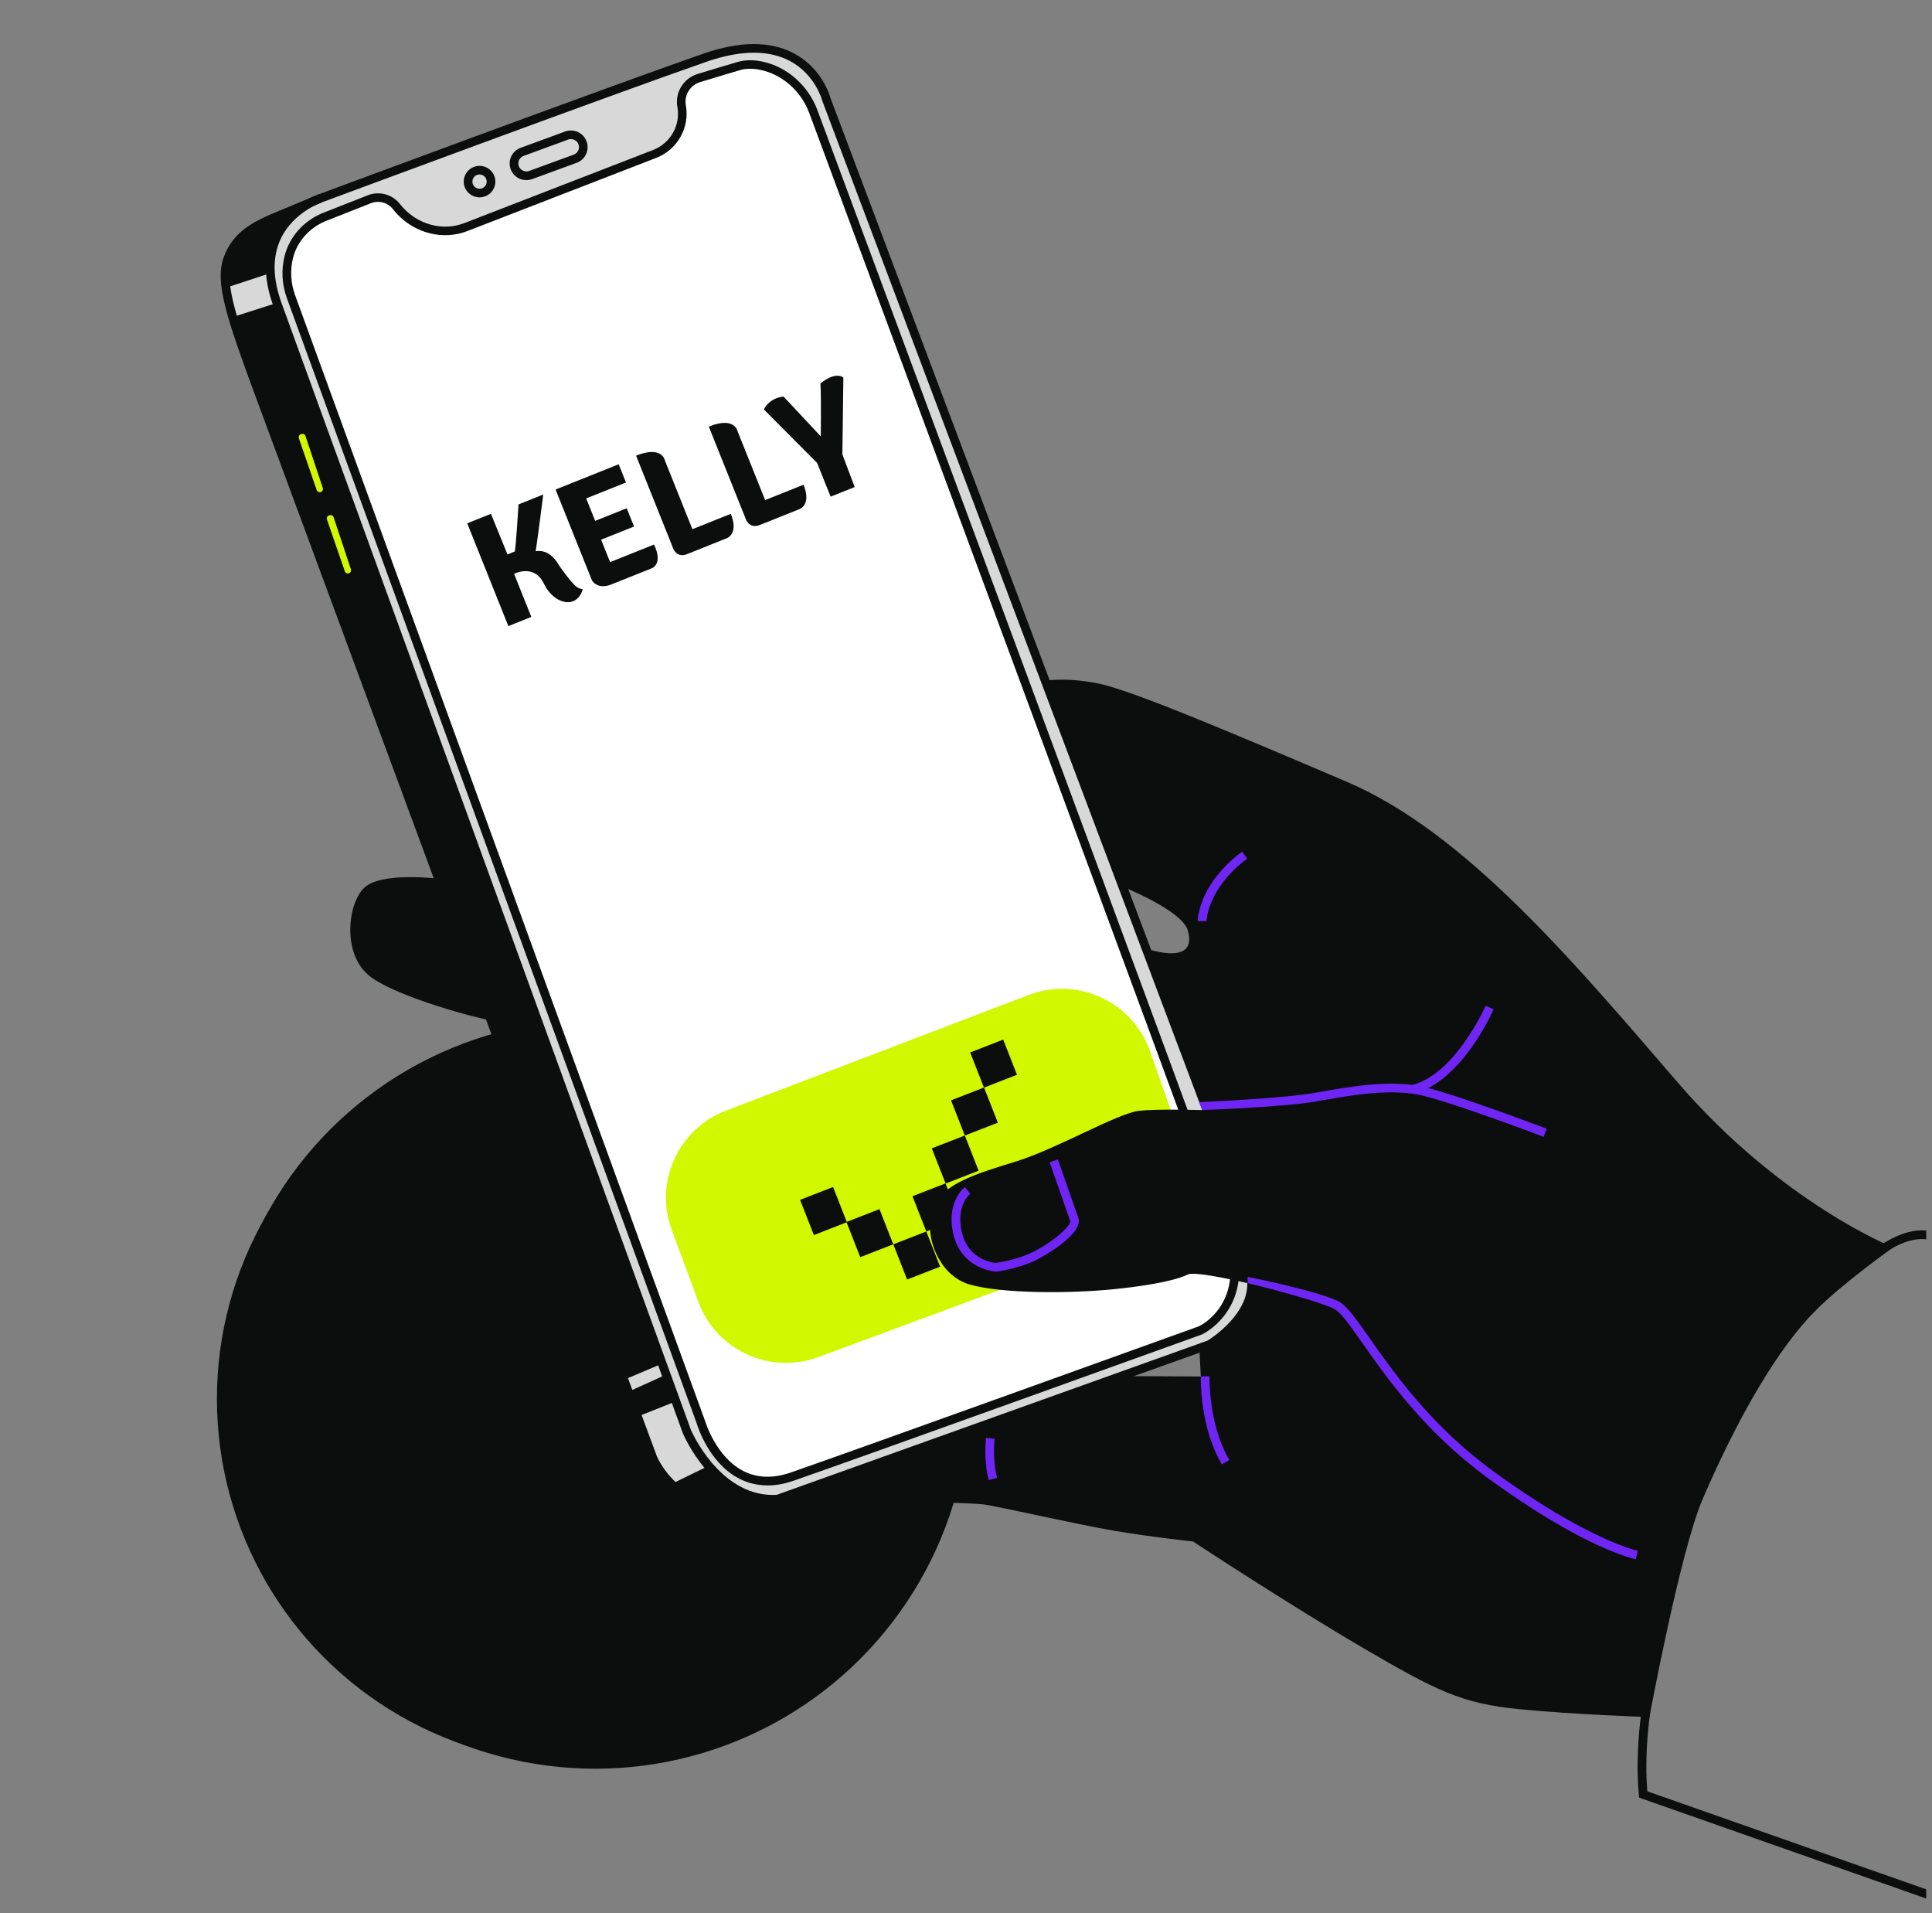 <svg width="101" height="100" viewBox="0 0 101 100" fill="none" xmlns="http://www.w3.org/2000/svg">
<rect x="0" y="0" width="101" height="100" fill="#808080" stroke="none"/>
<g clip-path="url(#clip0_502_2277)">
<circle cx="31.119" cy="72.869" r="19.58" fill="#0B0E0D"/>
<circle cx="30.463" cy="73.116" r="19.123" fill="#0B0E0D"/>
<path d="M40.837 78.323C40.837 78.323 38.969 78.985 37.814 78.765C36.658 78.544 35.102 78.011 34.345 76.596C33.589 75.18 25.766 53.848 25.766 53.848L19.23 35.923L13.495 20.39C13.495 20.39 11.34 14.615 11.762 13.354C12.184 12.093 14.518 11.251 14.518 11.251L29.278 5.764C29.278 5.764 37.724 2.489 38.88 2.445C40.036 2.4 41.526 2.778 42.214 3.553C42.903 4.327 43.882 7.403 43.882 7.403L48.171 18.157L57.729 43.671L63.108 58.364C63.108 58.364 65.376 66.463 65.308 67.104C65.242 67.745 64.751 69.384 63.574 70.003C62.396 70.623 57.285 72.327 57.285 72.327L40.837 78.321V78.323Z" fill="#D8D8D8"/>
<path d="M36.679 74.716L38.37 76.928L39.549 77.416L41.06 77.282L48.106 74.716L62.776 69.472C62.776 69.472 63.688 68.784 63.955 68.455C64.222 68.125 64.578 66.751 64.578 66.751L61.465 56.837L49.729 25.127C49.729 25.127 42.468 5.772 42.319 5.331C42.171 4.889 40.273 3.441 39.327 3.413C38.379 3.384 36.007 4.357 36.007 4.357C36.007 4.357 35.592 5.094 35.622 5.803C35.653 6.511 36.273 7.248 33.401 8.281C30.526 9.314 24.362 11.793 24.362 11.793C24.362 11.793 23.235 12.058 22.584 11.912C21.933 11.764 21.398 11.471 21.398 11.471C21.398 11.471 20.301 10.379 20.035 10.349C19.768 10.319 19.205 10.32 19.205 10.32L16.005 11.796C16.005 11.796 15.026 13.066 14.997 13.834C14.969 14.601 17.012 20.561 17.012 20.561L24.541 41.302L30.082 56.143L35.477 71.455L36.683 74.721L36.679 74.716Z" fill="white"/>
<path d="M15.319 11.072C15.367 11.026 13.097 11.714 12.762 12.134C12.428 12.554 11.896 13.418 11.896 13.817V15.012L14.052 14.303C14.052 14.303 13.807 12.511 15.319 11.072Z" fill="#0B0E0D"/>
<path d="M11.983 16.63L14.473 15.832L34.553 71.301L32.465 72.186L11.983 16.63Z" fill="#0B0E0D"/>
<path d="M36.981 76.647L35.055 77.59C35.055 77.59 36.774 78.771 37.276 78.83C37.779 78.888 40.122 78.534 40.122 78.534V78.299C40.122 78.299 38.403 78.064 36.981 76.648V76.647Z" fill="#0B0E0D"/>
<path d="M32.773 72.779L34.788 71.865L35.322 73.251L33.248 74.077L32.773 72.779Z" fill="#0B0E0D"/>
<path d="M15.473 22.98C15.487 23.047 16.494 25.834 16.494 25.834C16.494 25.834 17.138 25.989 17.184 25.613C17.229 25.238 16.05 22.404 16.05 22.404C16.05 22.404 15.251 21.984 15.473 22.98Z" fill="#D2F800"/>
<path d="M16.719 27.119C16.764 27.185 17.631 29.619 17.785 29.819C17.939 30.018 17.985 30.307 18.229 30.218C18.474 30.131 18.719 29.621 18.719 29.621L17.674 26.811L17.252 26.678L16.719 27.121V27.119Z" fill="#D2F800"/>
<path d="M55.519 51.682C54.928 51.682 54.336 51.79 53.767 52.008L37.942 58.055C35.463 59.002 34.194 61.791 35.112 64.27L36.514 68.058C36.965 69.277 37.869 70.248 39.056 70.791C40.242 71.334 41.572 71.382 42.795 70.93L58.613 65.066C61.086 64.15 62.388 61.387 61.515 58.91L60.118 54.94C59.678 53.69 58.771 52.695 57.563 52.139C56.912 51.835 56.216 51.683 55.517 51.683L55.519 51.682Z" fill="#D2F800"/>
<path d="M45.976 63.199L44.25 63.871L44.972 65.71L46.698 65.039L45.976 63.199Z" fill="#0B0E0D"/>
<path d="M43.551 62.043L41.825 62.715L42.547 64.554L44.273 63.883L43.551 62.043Z" fill="#0B0E0D"/>
<path d="M48.425 64.367L46.699 65.039L47.421 66.878L49.148 66.207L48.425 64.367Z" fill="#0B0E0D"/>
<path d="M49.428 61.854L47.702 62.525L48.424 64.365L50.15 63.693L49.428 61.854Z" fill="#0B0E0D"/>
<path d="M50.438 59.352L48.712 60.023L49.434 61.863L51.16 61.191L50.438 59.352Z" fill="#0B0E0D"/>
<path d="M51.443 56.842L49.717 57.514L50.439 59.353L52.165 58.681L51.443 56.842Z" fill="#0B0E0D"/>
<path d="M52.444 54.338L50.718 55.01L51.44 56.849L53.166 56.177L52.444 54.338Z" fill="#0B0E0D"/>
<path d="M16.716 26.181C16.625 26.181 16.532 26.16 16.446 26.119C16.296 26.047 16.183 25.919 16.127 25.762L15.194 23.052C15.083 22.73 15.256 22.377 15.58 22.265L15.609 22.256C15.766 22.203 15.936 22.213 16.086 22.288C16.236 22.363 16.347 22.489 16.401 22.648L17.306 25.369C17.412 25.686 17.24 26.035 16.925 26.147C16.857 26.168 16.786 26.181 16.716 26.181ZM15.623 22.904L16.557 25.615C16.571 25.657 16.601 25.691 16.643 25.711C16.684 25.73 16.73 25.732 16.771 25.718C16.855 25.688 16.902 25.593 16.875 25.509L15.97 22.788C15.956 22.746 15.925 22.712 15.886 22.692C15.845 22.673 15.8 22.669 15.757 22.683L15.729 22.692C15.641 22.721 15.594 22.815 15.625 22.904H15.623Z" fill="#0B0E0D"/>
<path d="M18.184 30.429C18.093 30.429 18 30.408 17.916 30.369C17.766 30.298 17.653 30.169 17.597 30.013L16.664 27.302C16.61 27.146 16.621 26.978 16.692 26.83C16.766 26.681 16.893 26.57 17.05 26.517L17.079 26.508C17.236 26.455 17.406 26.465 17.556 26.538C17.707 26.613 17.817 26.74 17.871 26.898L18.776 29.619C18.882 29.936 18.71 30.285 18.395 30.395C18.327 30.419 18.258 30.431 18.186 30.431L18.184 30.429ZM17.093 27.153L18.027 29.863C18.041 29.906 18.072 29.94 18.113 29.959C18.154 29.979 18.198 29.981 18.241 29.966C18.327 29.936 18.372 29.843 18.345 29.758L17.44 27.037C17.426 26.994 17.395 26.96 17.356 26.941C17.315 26.919 17.27 26.918 17.227 26.932L17.198 26.941C17.156 26.955 17.122 26.985 17.102 27.024C17.081 27.064 17.079 27.108 17.093 27.151V27.153Z" fill="#0B0E0D"/>
<path d="M40.389 78.594C37.277 78.594 35.76 75.06 35.694 74.906L14.293 16.003C13.77 14.57 13.767 13.306 14.284 12.248C15.035 10.706 16.607 10.173 16.674 10.152C16.813 10.1 31.488 4.646 36.764 2.806C38.681 2.138 40.28 2.135 41.516 2.796C42.955 3.565 43.37 4.959 43.414 5.119L63.304 57.951C63.397 58.248 65.502 64.972 65.651 66.924C65.808 68.988 63.449 70.409 63.347 70.47L63.308 70.487L40.694 78.583H40.661C40.57 78.59 40.479 78.594 40.389 78.594ZM39.407 2.755C38.663 2.755 37.83 2.915 36.914 3.234C31.642 5.07 16.972 10.522 16.826 10.578C16.804 10.585 15.357 11.08 14.693 12.449C14.234 13.395 14.244 14.538 14.722 15.85L36.12 74.74C36.13 74.765 37.583 78.138 40.4 78.139C40.466 78.139 40.533 78.138 40.602 78.134L63.134 70.069C63.342 69.939 65.329 68.655 65.2 66.956C65.055 65.056 62.898 58.166 62.877 58.095L42.981 5.255L42.978 5.242C42.974 5.228 42.617 3.891 41.296 3.189C40.751 2.899 40.121 2.755 39.409 2.755H39.407Z" fill="#0B0E0D"/>
<path d="M38.275 79.052C35.121 79.052 33.931 76.326 33.917 76.292C33.735 75.797 15.924 27.668 13.405 20.845C11.879 16.711 11.223 14.826 11.684 13.479C12.158 12.092 13.353 11.56 14.144 11.207L16.659 10.158L16.834 10.577L14.335 11.62C13.57 11.962 12.528 12.427 12.117 13.627C11.707 14.826 12.385 16.765 13.834 20.69C16.353 27.515 34.164 75.642 34.343 76.128C34.404 76.272 35.98 79.848 40.57 78.147L40.727 78.571C39.802 78.913 38.989 79.054 38.275 79.054V79.052Z" fill="#0B0E0D"/>
<path d="M40.116 77.639C39.594 77.639 39.102 77.522 38.644 77.287C37.04 76.461 36.449 74.491 36.426 74.409L14.994 15.575C14.735 14.845 14.697 14.104 14.88 13.376C15.125 12.393 15.857 11.561 16.835 11.148L19.234 10.204C19.826 9.971 20.513 10.158 20.905 10.66C21.672 11.646 22.947 12.074 24.081 11.726C24.151 11.705 24.221 11.682 24.291 11.655L34.149 7.836C35.052 7.485 35.584 6.543 35.412 5.594C35.274 4.837 35.728 4.094 36.465 3.868C37.066 3.683 37.836 3.451 38.564 3.238C38.945 3.127 39.376 3.118 39.844 3.216C41.143 3.487 42.252 4.463 42.735 5.763C44.828 11.397 63.21 60.906 64.423 64.421C65.777 68.344 62.881 69.731 62.85 69.745C62.653 69.817 44.86 76.229 41.49 77.395C41.013 77.561 40.555 77.643 40.116 77.643V77.639ZM15.424 15.422L36.859 74.269C36.868 74.302 37.426 76.153 38.857 76.886C39.581 77.258 40.419 77.285 41.342 76.965C44.71 75.798 62.498 69.387 62.677 69.323C62.763 69.282 65.21 68.093 63.992 64.563C62.779 61.052 44.399 11.549 42.308 5.914C41.878 4.758 40.898 3.893 39.75 3.653C39.354 3.571 38.998 3.574 38.689 3.665C37.963 3.877 37.195 4.11 36.596 4.294C36.077 4.452 35.759 4.974 35.855 5.506C36.065 6.667 35.415 7.823 34.31 8.25L24.452 12.07C24.373 12.101 24.294 12.129 24.212 12.154C22.899 12.558 21.423 12.067 20.541 10.932C20.273 10.589 19.805 10.46 19.398 10.619L17.005 11.563C16.163 11.919 15.529 12.636 15.318 13.482C15.161 14.123 15.195 14.775 15.422 15.422H15.424Z" fill="#0B0E0D"/>
<path d="M27.52 9.415C27.386 9.415 27.25 9.385 27.127 9.324C26.912 9.217 26.749 9.023 26.68 8.793C26.549 8.354 26.783 7.885 27.216 7.727L29.542 6.874C29.767 6.79 30.019 6.806 30.234 6.911C30.449 7.018 30.611 7.209 30.681 7.438C30.815 7.882 30.581 8.352 30.146 8.51L27.819 9.362C27.723 9.395 27.62 9.413 27.519 9.413L27.52 9.415ZM29.848 7.271C29.799 7.271 29.749 7.28 29.701 7.296L27.374 8.149C27.166 8.225 27.052 8.45 27.116 8.662C27.15 8.774 27.227 8.865 27.331 8.916C27.436 8.968 27.554 8.977 27.665 8.934L29.992 8.083C30.202 8.006 30.314 7.78 30.25 7.568C30.216 7.454 30.139 7.365 30.034 7.314C29.975 7.285 29.91 7.271 29.848 7.271Z" fill="#0B0E0D"/>
<path d="M25.07 10.315C24.613 10.315 24.243 9.947 24.243 9.493C24.243 9.039 24.613 8.67 25.07 8.67C25.526 8.67 25.896 9.039 25.896 9.493C25.896 9.947 25.524 10.315 25.07 10.315ZM25.07 9.12C24.864 9.12 24.696 9.286 24.696 9.493C24.696 9.699 24.862 9.865 25.07 9.865C25.277 9.865 25.443 9.699 25.443 9.493C25.443 9.288 25.275 9.12 25.07 9.12Z" fill="#0B0E0D"/>
<path d="M98.972 65.2C98.972 65.2 93.164 62.9 87.738 56.615C82.315 50.331 76.625 43.514 70.401 40.861C64.178 38.206 59.153 36.081 57.42 35.727C55.687 35.373 54.529 35.593 54.529 35.593L58.545 46.289C58.545 46.289 61.806 47.558 62.101 48.648C62.398 49.74 61.645 49.852 61.084 49.822C60.52 49.793 59.686 49.519 59.686 49.519L63.087 58.031C63.087 58.031 60.649 57.944 59.552 58.059C58.456 58.175 55.256 60.036 53.181 60.686C51.106 61.336 49.269 61.836 48.764 63.165C48.26 64.493 49.031 66.677 50.719 67.148C52.41 67.62 55.907 67.62 58.248 67.383C60.59 67.147 61.686 66.823 62.101 66.616C62.516 66.409 65.421 67.118 65.421 67.118C65.421 67.118 65.302 69.123 63.999 69.773L62.695 70.421L62.776 71.948L58.62 71.926L40.614 78.462C40.614 78.462 50.365 78.447 51.551 78.654C52.737 78.86 56.352 79.687 58.248 80.011C60.146 80.335 62.368 80.572 62.368 80.572C62.368 80.572 67.348 83.847 71.23 86.119C75.111 88.391 76.417 89.039 79.41 89.335C82.402 89.63 86.227 89.748 86.227 89.748C86.227 89.748 87.835 81.086 89.005 78.367C90.939 73.876 93.006 70.423 94.895 68.519C96.359 67.045 98.974 65.198 98.974 65.198L98.972 65.2Z" fill="#0B0E0D"/>
<path d="M111.659 69.39L100.988 64.86C100.988 64.86 99.997 64.319 98.091 65.798L97.811 65.442C99.869 63.845 101.04 64.374 101.208 64.466L111.836 68.975L111.659 69.39Z" fill="#0B0E0D"/>
<path d="M102.867 99.997L85.689 93.959L85.675 93.814C85.422 91.127 85.981 88.362 86.006 88.246L86.451 88.337C86.446 88.364 85.904 91.054 86.117 93.629L103.021 99.57L102.869 99.999L102.867 99.997Z" fill="#0B0E0D"/>
<path d="M22.952 45.931C22.952 45.931 19.929 45.548 19.04 46.403C18.151 47.258 17.895 49.893 19.319 51.015C20.741 52.137 25.235 53.309 25.739 53.337L22.952 45.933V45.931Z" fill="#0B0E0D"/>
<path d="M26.805 56.464C26.805 56.464 23.804 56.297 23.457 56.377C22.153 56.673 21.766 57.438 21.65 58.53C21.534 59.622 21.799 63.014 29.236 63.34L26.805 56.464Z" fill="#0B0E0D"/>
<path d="M32.836 72.996C32.836 72.996 31.965 72.873 31.621 73.644C31.047 74.931 31.918 76.329 32.777 76.963C33.635 77.597 35.281 77.731 35.281 77.731C35.281 77.731 33.575 75.341 32.836 72.996Z" fill="#0B0E0D"/>
<path d="M52.074 66.466H52.052C52.034 66.464 50.238 66.354 49.827 64.457C49.467 62.801 50.407 62.074 50.446 62.046L50.72 62.407C50.691 62.429 49.975 63.002 50.272 64.363C50.593 65.834 51.875 65.997 52.058 66.013C52.208 65.992 53.104 65.851 53.868 65.504C54.855 65.055 56.038 64.087 55.941 63.805C55.574 62.746 54.875 60.753 54.875 60.753L55.304 60.603C55.304 60.603 56.005 62.598 56.372 63.659C56.664 64.505 54.474 65.727 54.059 65.915C53.165 66.323 52.14 66.46 52.097 66.466H52.075H52.074Z" fill="#6F25F4"/>
<path d="M80.696 59.421C80.652 59.403 76.185 57.709 74.41 57.275C72.783 56.876 70.777 57.227 69.168 57.506L68.783 57.574C67.069 57.868 63.018 58.016 62.844 58.019L62.688 57.61C62.73 57.61 67.021 57.417 68.704 57.127L69.089 57.059C70.74 56.771 72.795 56.411 74.518 56.835C76.319 57.277 80.673 58.927 80.857 58.997L80.696 59.421Z" fill="#6F25F4"/>
<path d="M73.895 57.159L73.788 56.719C76.079 56.164 77.648 52.608 77.664 52.57L78.081 52.75C78.013 52.905 76.407 56.548 73.895 57.159Z" fill="#6F25F4"/>
<path d="M63.072 48.146H62.617C62.617 48.07 62.639 46.237 64.93 44.514L65.204 44.873C63.107 46.451 63.072 48.129 63.072 48.146Z" fill="#6F25F4"/>
<path d="M85.518 81.501C85.409 81.48 82.789 80.919 77.784 77.258C74.476 74.839 72.512 72.038 71.212 70.186C70.584 69.292 70.088 68.585 69.77 68.427C68.745 67.916 65.255 67.073 65.223 67.066V66.742C65.362 66.765 68.89 67.481 69.974 68.021C70.396 68.231 70.868 68.906 71.585 69.924C72.87 71.753 74.807 74.517 78.054 76.891C82.964 80.481 85.586 81.051 85.611 81.056L85.52 81.499L85.518 81.501Z" fill="#6F25F4"/>
<path d="M63.878 76.542C62.703 74.56 62.776 72.055 62.779 71.949L63.23 71.932C63.23 71.957 63.162 74.446 64.268 76.311L63.876 76.542H63.878Z" fill="#6F25F4"/>
<path d="M51.687 77.361C51.411 76.313 51.542 75.199 51.547 75.152L51.998 75.206C51.998 75.216 51.873 76.285 52.125 77.246L51.685 77.361H51.687Z" fill="#6F25F4"/>
<path d="M24.425 27.352L26.575 32.725L27.776 32.245L26.876 29.996C26.876 29.996 27.923 29.441 28.436 30.513C28.948 31.585 30.144 31.872 30.467 30.806C30.265 30.717 30.18 30.921 29.205 29.524C29.205 29.524 28.782 28.673 28.005 28.813C28.142 27.907 28.399 25.848 28.399 25.848L27.108 26.364C27.108 26.364 26.957 28.807 26.906 28.828L26.529 28.979L25.666 26.857L24.426 27.353L24.425 27.352Z" fill="#0B0E0D"/>
<path d="M29.044 25.587L30.947 30.339C30.947 30.339 31.23 30.839 31.947 30.552L34.099 29.691C34.099 29.691 34.673 29.462 34.189 28.463L31.894 29.382L31.425 28.208L33.146 27.519L32.764 26.566L31.114 27.225L30.645 26.052L32.725 25.219L32.343 24.266L29.044 25.586V25.587Z" fill="#0B0E0D"/>
<path d="M33.252 23.817L35.14 28.534C35.14 28.534 35.301 29.21 35.919 28.963L37.96 28.146C37.96 28.146 38.645 27.956 38.205 26.856L36.197 27.66L34.758 24.065C34.758 24.065 34.621 23.27 33.252 23.817Z" fill="#0B0E0D"/>
<path d="M37.054 22.296L38.942 27.013C38.942 27.013 39.103 27.688 39.721 27.441L41.762 26.624C41.762 26.624 42.447 26.435 42.007 25.335L39.999 26.138L38.56 22.544C38.56 22.544 38.422 21.748 37.054 22.296Z" fill="#0B0E0D"/>
<path d="M39.933 21.4L42.718 24.199L43.422 25.959L44.681 25.456L44.038 23.755L44.088 19.735C44.088 19.735 43.711 19.376 42.891 20.044C42.935 20.792 42.908 22.809 42.908 22.809L40.965 20.73C40.965 20.73 40.259 20.757 39.933 21.399V21.4Z" fill="#0B0E0D"/>
</g>
<defs>
<clipPath id="clip0_502_2277">
<rect width="100" height="100" fill="white" transform="translate(0.698)"/>
</clipPath>
</defs>
</svg>
